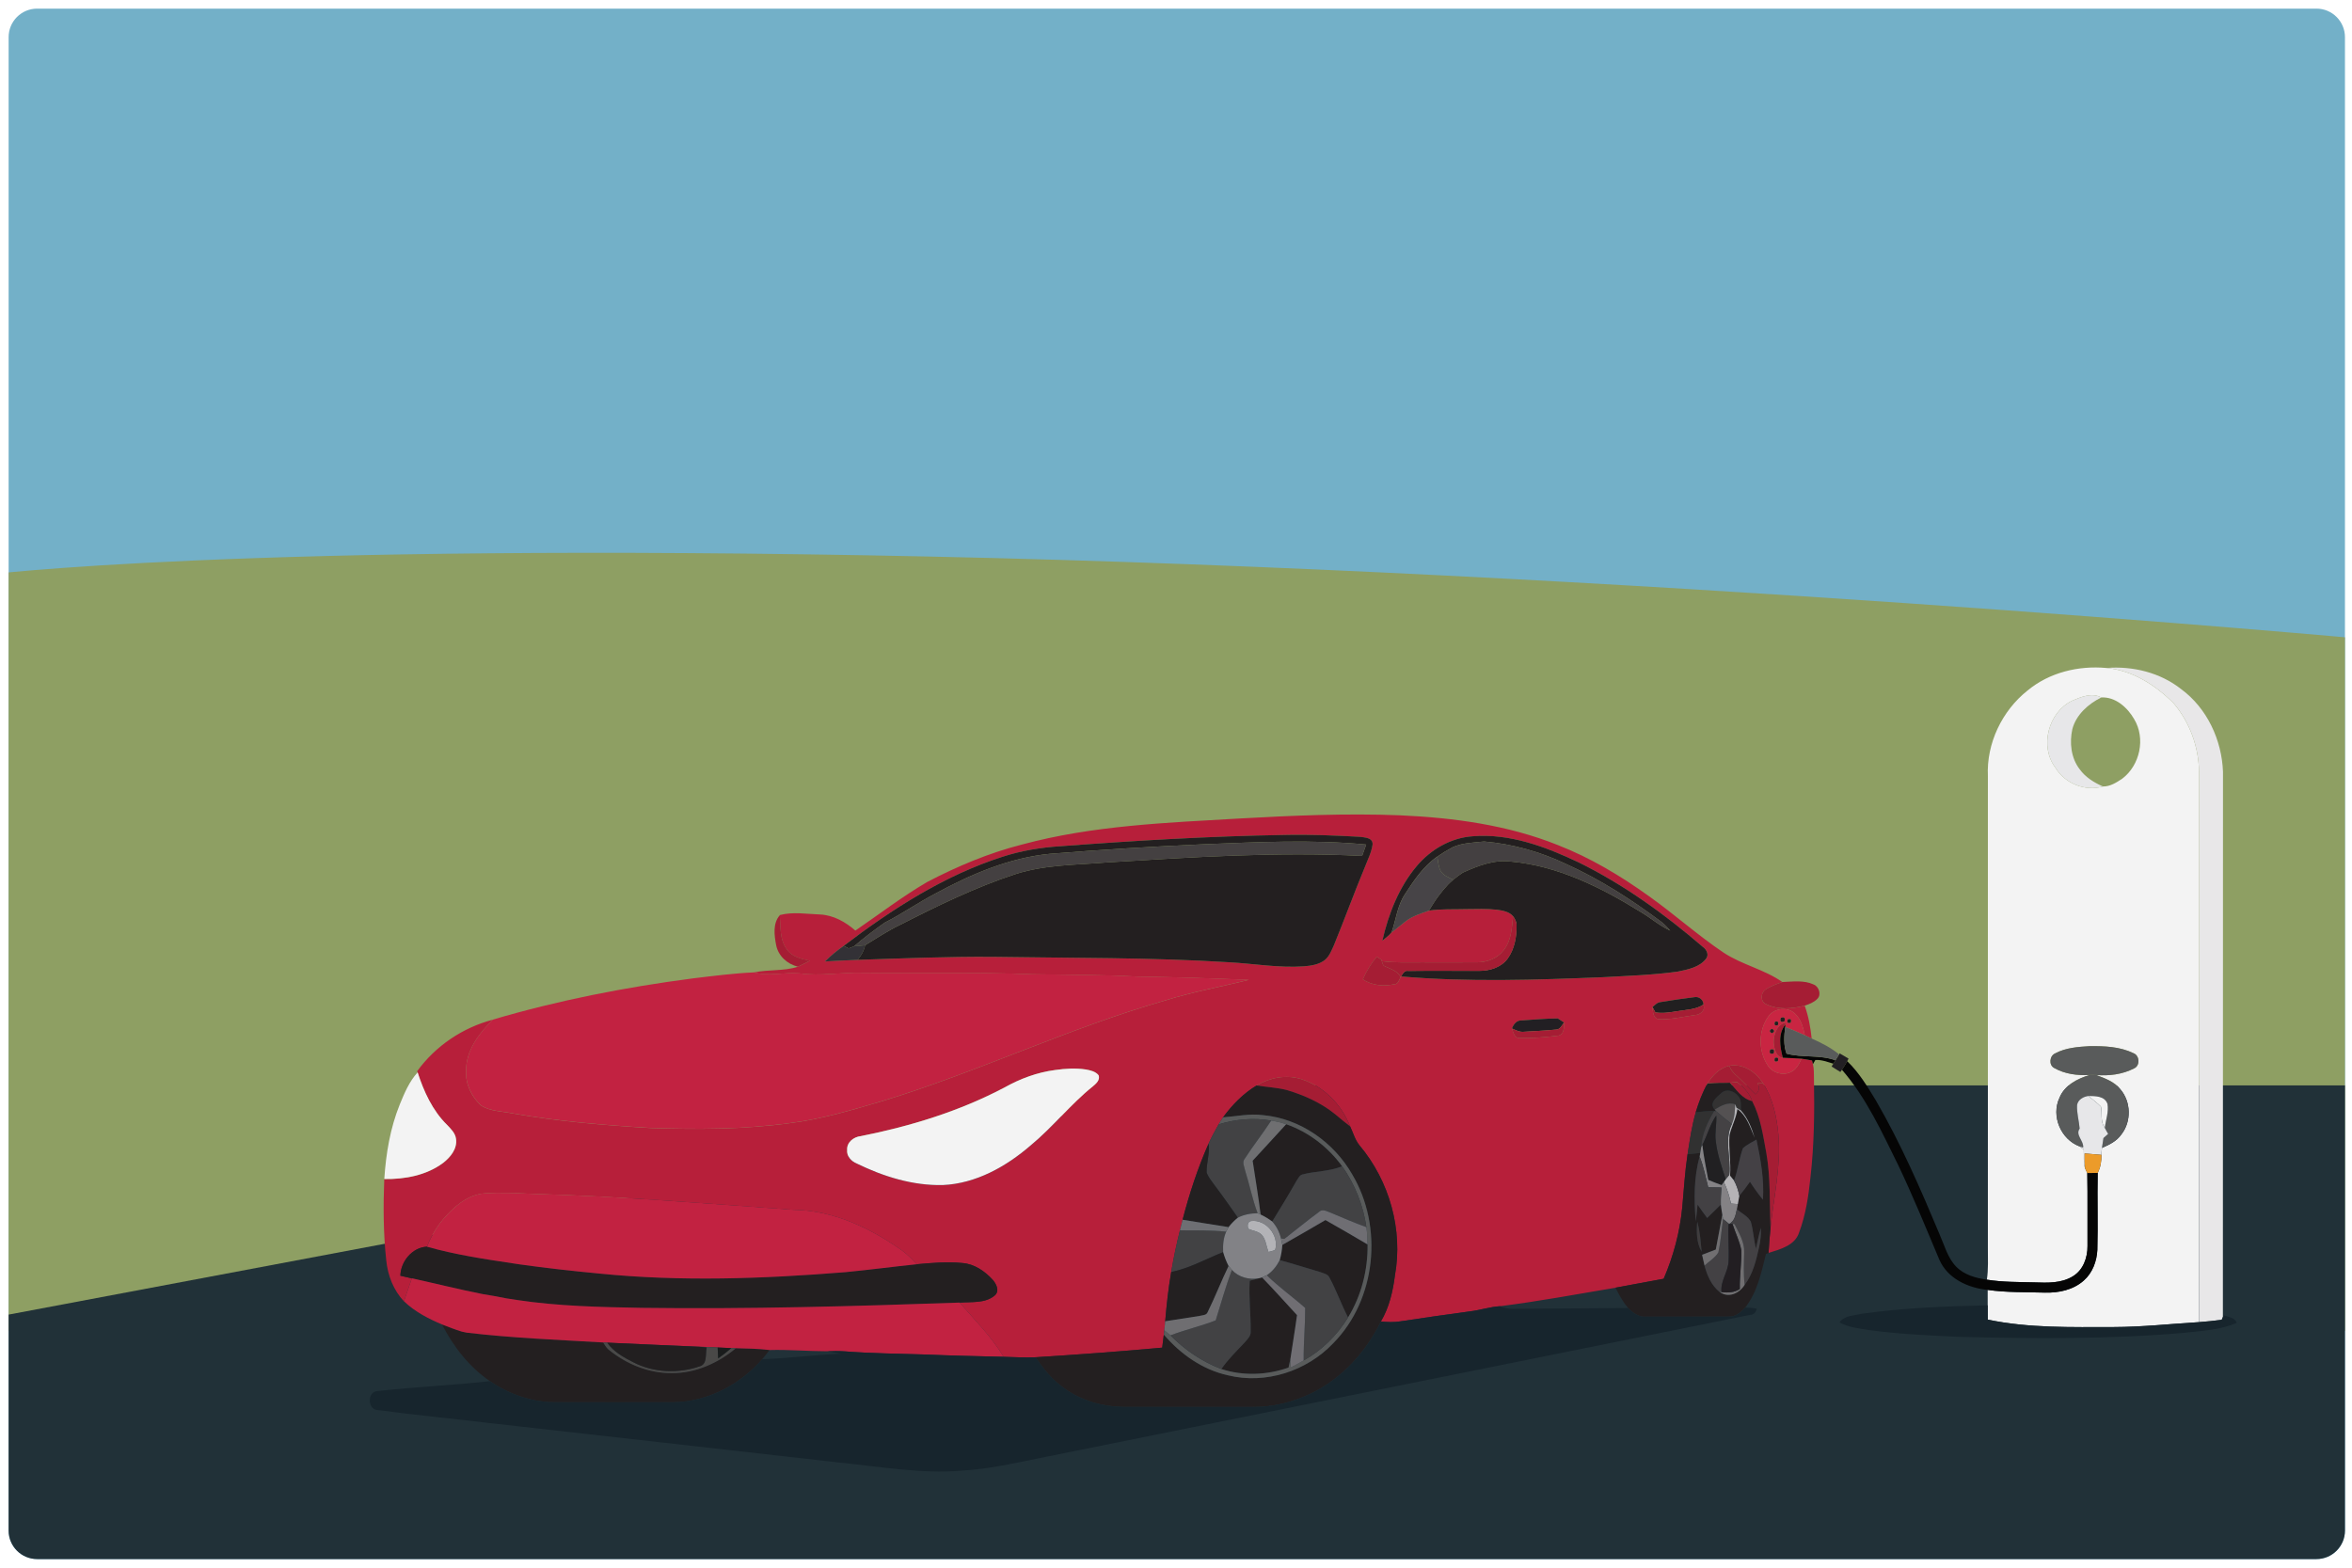 <?xml version="1.0" encoding="utf-8"?>
<!-- Generator: Adobe Illustrator 27.5.0, SVG Export Plug-In . SVG Version: 6.00 Build 0)  -->
<svg version="1.1" id="Layer_1" xmlns="http://www.w3.org/2000/svg" xmlns:xlink="http://www.w3.org/1999/xlink" x="0px" y="0px"
	 viewBox="0 0 1500 1000" style="enable-background:new 0 0 1500 1000;" xml:space="preserve">
<style type="text/css">
	.st0{clip-path:url(#SVGID_00000065040115272425591530000005380317183771813276_);fill:#73B0C8;}
	.st1{clip-path:url(#SVGID_00000065040115272425591530000005380317183771813276_);fill:#8E9F63;}
	.st2{clip-path:url(#SVGID_00000065040115272425591530000005380317183771813276_);fill:#213138;}
	.st3{clip-path:url(#SVGID_00000065040115272425591530000005380317183771813276_);}
	.st4{fill:#F3F3F3;}
	.st5{fill:#E8E7E8;}
	.st6{fill:#E7E7E9;}
	.st7{fill:#B71F3A;}
	.st8{fill:#231F20;}
	.st9{fill:#444041;}
	.st10{fill:#474447;}
	.st11{fill:#A51D34;}
	.st12{fill:#333136;}
	.st13{fill:#211F20;}
	.st14{fill:#C92542;}
	.st15{fill:#221F23;}
	.st16{fill:#050505;}
	.st17{fill:#83BCAC;}
	.st18{fill:#595B5B;}
	.st19{fill:#7EB09A;}
	.st20{fill:#74A497;}
	.st21{fill:#74A396;}
	.st22{fill:#333232;}
	.st23{fill:#545152;}
	.st24{fill:#B5B3B6;}
	.st25{fill:#313131;}
	.st26{fill:#444244;}
	.st27{fill:#212022;}
	.st28{fill:#424244;}
	.st29{fill:#6F6F71;}
	.st30{fill:#444145;}
	.st31{fill:#232021;}
	.st32{fill:#848285;}
	.st33{fill:#EC9B2A;}
	.st34{fill:#434144;}
	.st35{fill:#6F6E73;}
	.st36{fill:#828286;}
	.st37{fill:#716F71;}
	.st38{fill:#6E6F73;}
	.st39{fill:#B3B3B7;}
	.st40{fill:#3F3C3D;}
	.st41{fill:#221E22;}
	.st42{fill:#6F6E71;}
	.st43{fill:#706E73;}
	.st44{fill:#C22241;}
	.st45{fill:#17252D;}
	.st46{fill:#4A4948;}
	.st47{fill:#221F20;}
	.st48{fill:#1A1C1C;}
</style>
<g>
	<defs>
		<path id="SVGID_1_" d="M1477.31,994.5H23.69c-10.04,0-18.19-8.14-18.19-18.19V23.69C5.5,13.64,13.64,5.5,23.69,5.5h1453.63
			c10.04,0,18.19,8.14,18.19,18.19v952.63C1495.5,986.36,1487.36,994.5,1477.31,994.5z"/>
	</defs>
	<clipPath id="SVGID_00000183935497685745590010000009506818729485649300_">
		<use xlink:href="#SVGID_1_"  style="overflow:visible;"/>
	</clipPath>
	
		<rect x="-11" y="-9.42" style="clip-path:url(#SVGID_00000183935497685745590010000009506818729485649300_);fill:#73B0C8;" width="1519" height="1022.76"/>
	<path style="clip-path:url(#SVGID_00000183935497685745590010000009506818729485649300_);fill:#8E9F63;" d="M590.94,354.97
		C152.65,345.72-11,366.88-11,366.88v482.05h1519v-441.3C1508,407.63,1036.87,364.38,590.94,354.97z"/>
	<polygon style="clip-path:url(#SVGID_00000183935497685745590010000009506818729485649300_);fill:#213138;" points="781.44,692.38 
		1508,692.38 1508,1013.34 -11,1013.34 -11,841.67 	"/>
	<g style="clip-path:url(#SVGID_00000183935497685745590010000009506818729485649300_);">
		<g>
			<g>
				<path class="st4" d="M1293.09,440.46c13.87-11.51,32.47-16,50.23-14.37c16.66,1.47,31.35,10.95,42.93,22.51
					c10.28,12.14,16.03,27.84,16.19,43.76c0.15,117-0.07,234.01,0.1,351c-18.26,1.1-36.47,3.11-54.78,3.15
					c-26.71,0-53.77,0.76-80.06-4.75c-0.03-3.05-0.05-6.09-0.03-9.13c0-3.28,0-6.56-0.01-9.83c12.08,1.73,24.33,1.36,36.49,1.73
					c8.77,0.25,18.1-1.73,24.79-7.71c5.56-4.89,8.29-12.29,8.65-19.54c0.46-16.36-0.12-32.73,0.23-49.09
					c1.84-3.58,2.47-7.52,2.37-11.52c0.05-1.5,0.18-2.98,0.35-4.47c4.69-1.93,9.45-4.33,12.44-8.64c6.42-8.21,6.12-20.78-0.68-28.68
					c-3.8-4.92-9.85-7.03-15.43-9.14c8.19,0.64,16.82-0.39,24.18-4.25c4-1.78,3.53-8.36-0.57-9.74c-8.51-4.15-18.33-4.52-27.65-4.44
					c-7.49,0.45-15.35,0.99-22.09,4.6c-3.65,1.54-4.28,7.48-0.63,9.36c6.77,3.87,14.89,4.85,22.57,4.44
					c-7.87,2.36-15.98,6.54-19.23,14.57c-5.46,11.62,0.84,26.45,12.76,30.96c0.9,0.64,1.81,1.31,2.72,1.99
					c0.25,3.96-0.41,8.13,0.8,11.96c0.35,0.78,1.08,2.3,1.43,3.08c0.3,15.51,0.04,31.03,0.14,46.55c0.08,7.31-2.7,15.21-9.18,19.19
					c-7.33,4.64-16.34,4.29-24.67,3.99c-10.12-0.27-20.29-0.12-30.32-1.73c1.04-6.69,0.6-13.44,0.65-20.17
					c0.03-100.34-0.04-200.68,0.01-301.02C1266.8,474.21,1276.79,453.41,1293.09,440.46z M1321.42,447.02
					c-15.12,7.4-20.88,29.12-10.56,42.69c6.07,10.09,18.99,15.32,30.35,11.97c4.56,0.07,8.58-2.53,12.24-4.96
					c11.37-8.55,15.04-25.77,7.6-38.04c-4.25-7.38-11.92-14.29-20.93-13.78C1334.03,441.63,1327.22,444.59,1321.42,447.02z"/>
			</g>
		</g>
		<g>
			<path class="st5" d="M1343.32,426.09c16.83-1.36,34.35,2.91,47.71,13.48c16.55,12.15,25.96,32.51,26.7,52.79
				c0,115.92,0.01,231.84-0.07,347.75c-0.19,0.45-0.57,1.33-0.76,1.77c-4.78,0.59-9.56,1.17-14.36,1.48
				c-0.16-117,0.05-234.01-0.1-351c-0.16-15.92-5.91-31.63-16.19-43.76C1374.67,437.04,1359.98,427.56,1343.32,426.09z"/>
		</g>
		<g>
			<path class="st6" d="M1321.42,447.02c5.8-2.44,12.61-5.39,18.7-2.12c-8.29,4.11-15.98,10.92-18.46,20.13
				c-1.91,8.66-0.9,18.44,4.64,25.63c3.68,5.13,9.19,8.55,14.9,11.02c-11.36,3.35-24.27-1.88-30.35-11.97
				C1300.54,476.14,1306.3,454.42,1321.42,447.02z"/>
		</g>
		<g>
			<g>
				<path class="st7" d="M790.62,522.1c34.05-1.89,68.17-3.39,102.26-2.03c34.16,1.53,68.69,6.17,100.61,18.97
					c20.83,8.13,40.15,19.68,58.27,32.72c16.18,11.47,30.96,24.83,47.44,35.89c11.73,7.78,26.01,10.69,37.51,18.77
					c-3.76,1.36-7.61,2.67-10.92,4.96c-3.01,2.12-3.09,7.64,0.56,9.15c7.57,3.8,16.62,3.01,24.6,0.97
					c2.45,6.74,3.7,13.82,4.45,20.95c-1.46-0.69-2.9-1.39-4.36-2.06c-1.06-5-2.44-10.34-6.36-13.91c-4.66-4.45-13.1-3.45-16.79,1.74
					c-6.63,9.06-6.62,22.4-0.34,31.63c3.55,5.64,12.72,6.93,17.37,1.99c1.84-1.81,2.9-4.22,4.06-6.48c2.23,0.29,4.45,0.72,6.7,1.12
					c0.14,0.59,0.41,1.76,0.54,2.34c0.78,3.19,0.54,6.5,0.65,9.75c0.38,20.87,0.14,41.81-2.25,62.57
					c-1.23,11.9-3.02,23.88-7.26,35.11c-2.63,8.24-12.11,10.68-19.45,12.97c0.27-5.41,0.78-10.8,1.28-16.18
					c2.08-19.65,6.7-39.21,5.01-59.07c-1.02-11.47-3.5-23.21-9.82-33c-4.6-7.19-12.65-12.71-21.53-11.13
					c-6.07,1.43-10.66,6.05-13.82,11.21c-3.31,5.82-5.64,12.11-7.55,18.5c-2.53,8.74-3.83,17.77-5.22,26.75
					c-1.69,11.22-2.34,22.57-3.38,33.86c-1.51,15.7-5.62,31.09-11.86,45.56c-10.26,1.88-20.48,3.85-30.73,5.69
					c-24.53,4.14-49.02,8.69-73.7,11.81c-6.44,0.39-12.61,2.52-19,3.28c-14.91,1.96-29.79,4.18-44.67,6.39
					c-4.06,0.65-8.19,0.48-12.24,0.05c5.27-8.88,7.64-19.15,8.93-29.31c5.28-29.16-3.51-60.35-22.55-82.97
					c-2.91-3.55-4.06-8.08-6.01-12.15c-5.52-14.08-17.17-25.95-31.8-30.33c-9.36-2.75-19.54-0.75-27.78,4.21
					c-8.54,5.11-15.61,12.38-21.47,20.36c-1.01,1.44-1.92,2.94-2.82,4.47c-2.29,4-4.49,8.06-6.39,12.27
					c-6.96,15.65-12.26,32.01-16.59,48.57c-0.57,2.23-1.13,4.49-1.69,6.76c-2.21,8.8-4.09,17.67-5.57,26.61
					c-1.81,10.39-2.94,20.89-3.83,31.41c-0.19,1.92-0.37,3.84-0.57,5.77c-0.08,0.68-0.23,2.06-0.31,2.74
					c-0.34,2.76-0.68,5.54-1.04,8.31c-26.87,2.48-53.8,4.41-80.74,6.13c-6.81,0.3-13.61-0.11-20.4-0.27
					c-7.64-12.8-18.32-23.41-28.06-34.58c7.48-0.64,16.25,0.64,22.4-4.56c3.3-2.85,1.01-7.42-1.33-10.05
					c-5.03-5.48-11.7-10.11-19.31-10.65c-9.68-0.95-19.42-0.1-29.08,0.78c-2.9-3.13-5.88-6.21-9.33-8.74
					c-20.31-14.41-43.98-25.66-69.31-25.99c-55.34-3.98-110.65-8.65-166.12-10.17c-10.36-0.46-20.77-1.06-31.14-0.31
					c-10.61,0.93-19.12,8.35-25.8,16.09c-4.56,5.31-8.1,11.44-10.69,17.94c-9.33,0.42-16.75,9.45-16.93,18.51
					c2.42,0.56,4.86,1.12,7.29,1.68c-1.72,4.86-3.39,9.75-5.03,14.64c-6.66-7.1-10.3-16.47-11.28-26.07
					c-1.88-17.23-1.95-34.61-1.27-51.91c13.13,0.19,26.9-2.32,37.6-10.34c4.6-3.6,9.03-8.98,8.16-15.2
					c-0.42-3.76-3.31-6.46-5.75-9.04c-9.28-9.11-14.8-21.26-18.74-33.46l-0.26-0.83c11.69-16.07,28.97-27.74,48.17-32.8
					c-8.72,8.73-17.12,19.59-17,32.54c-0.52,8.42,3.49,16.62,9.57,22.24c5.77,3.65,12.95,3.6,19.48,4.89
					c29.26,5.19,58.91,7.63,88.54,9.43c29.66,0.93,59.46,0.93,88.94-3.12c19.91-2.45,39.16-8.24,58.35-13.88
					c61.34-18.6,119.35-46.74,181.02-64.37c17.45-5.49,35.51-8.69,53.23-13.14c-23.66-1.02-47.33-1.77-71.01-2.1
					c-22.23-1.2-44.5-1.09-66.75-1.47c-36.31-1.4-72.65-0.53-108.99-0.93c-13.2-0.34-26.42,2.23-39.58,0.37
					c-9.75-0.89-19.64,2.06-29.27-0.61c9.23-2,19-0.72,28.04-3.64c2.59-1.18,5.09-2.53,7.63-3.81c-5.3-1.16-11.33-2.4-14.61-7.2
					c-4.74-6.27-3.9-14.44-4.52-21.81v-0.14c8.43-2.22,17.19-0.65,25.76-0.37c8.51,0.44,16.15,4.77,22.45,10.26
					c15.21-10.42,29.87-21.68,45.8-30.99c19.23-10.02,39.36-18.52,60.42-23.88C697.01,526.5,744.09,524.81,790.62,522.1z
					 M676.38,539.79c-12.57,0.78-25.09,2.85-37.07,6.74c-37.16,11.94-70.4,33.34-101.24,56.82c-4.28,2.97-8.28,6.31-11.99,9.96
					c6.92-0.41,13.85-0.76,20.78-1.02c28.62-0.95,57.23-2.12,85.87-1.93c50.39,0.8,100.86,0.31,151.2,3.47
					c15.85,0.89,31.67,3.68,47.59,2.59c4.74-0.39,9.81-1.12,13.62-4.22c2.78-2.44,4.09-6.05,5.6-9.33
					c6.77-16.49,12.84-33.27,19.69-49.74c1.84-4.73,4.21-9.36,4.93-14.42c0.23-4.45-5-4.45-8.16-4.92
					c-15.96-0.86-31.94-1.57-47.92-1.18C771.59,533.36,723.95,536.21,676.38,539.79z M903.69,552.27
					c-11.5,13.54-18.18,30.63-22.02,47.81c2.03-1.7,4.19-3.3,5.88-5.35c3.19-2.32,6.14-4.92,9.28-7.29
					c4.28-3.24,9.49-4.77,14.48-6.55c7.89-1.17,15.87-0.71,23.82-0.95c6.59-0.05,13.21-0.35,19.79,0.41
					c3.57,0.56,7.57,1.17,10.07,4.1c-0.78,7.48-1.13,15.65-6.07,21.76c-3.94,5.2-10.56,7.61-16.9,7.64
					c-11.85,0.08-23.69-0.01-35.53,0.01c-8.4-0.1-16.85,0.42-25.2-0.76l-0.27-0.86c-1.01-0.67-2-1.31-2.98-1.95
					c-3.64,4.33-6.56,9.18-8.84,14.36c5.76,4.09,13.31,4.59,20.05,3.2c2.51-0.08,3-2.79,4.05-4.55l0.26-0.41
					c42.82,3.66,85.9,2.19,128.79,0.48c15.89-0.9,31.86-1.39,47.66-3.58c6.47-1.32,13.89-2.74,18.16-8.29
					c1.88-2.52,0.29-5.73-1.97-7.34c-24.3-20.92-50.54-39.87-79.36-54.04c-21.06-9.97-44.02-18.65-67.72-16.64
					C925.28,534.44,912.55,541.82,903.69,552.27z M1059.15,639.2c-2.22,0.14-3.69,1.87-5.26,3.17c0.23,2.79,0.33,7.15,3.84,7.74
					c7.79,0.38,15.47-1.54,23.15-2.62c3.32-0.08,7.06-3.11,5.45-6.67c0.16-2.93-2.71-5.24-5.52-4.77
					C1073.58,636.94,1066.34,637.99,1059.15,639.2z M964.25,656.04c0.91,2.48,1.55,6.29,5.01,6.13c8.08,0.16,16.18-0.56,24.19-1.5
					c4.09-0.57,4.09-5.26,4.02-8.43c-0.98-0.65-2.96-1.95-3.94-2.59c-7.75,0-15.51,0.79-23.25,1.27
					C967.16,650.79,965.26,653.44,964.25,656.04z M672.83,682.56c-11.39,1.48-22.27,5.56-32.25,11.15
					c-28.68,15.13-59.94,24.71-91.65,31.01c-4.45,0.45-8.95,3.9-8.66,8.74c-0.4,4.02,2.59,7.31,6.13,8.73
					c17.03,8.32,35.79,14.16,54.92,13.73c21.07-0.94,40.32-11.74,55.98-25.27c14.14-11.67,25.48-26.31,39.8-37.78
					c2.04-1.72,4.56-3.95,3.58-6.96c-1.95-2.47-5.18-3.17-8.1-3.7C686.03,681.21,679.36,681.62,672.83,682.56z"/>
			</g>
		</g>
		<g>
			<path class="st8" d="M676.38,539.79c47.57-3.58,95.22-6.43,142.91-7.19c15.98-0.38,31.95,0.33,47.92,1.18
				c3.16,0.46,8.39,0.46,8.16,4.92c-0.72,5.07-3.09,9.7-4.93,14.42c-6.85,16.47-12.93,33.25-19.69,49.74
				c-1.51,3.28-2.82,6.89-5.6,9.33c-3.81,3.11-8.88,3.83-13.62,4.22c-15.92,1.09-31.73-1.7-47.59-2.59
				c-50.34-3.16-100.8-2.67-151.2-3.47c-28.64-0.19-57.26,0.98-85.87,1.93c2.38-2.67,4.13-5.82,4.84-9.34
				c7.29-4.44,14.41-9.18,22.11-12.88c23.93-12.2,48.16-24.08,73.74-32.46c18.93-6.12,39.03-5.82,58.65-7.5
				c54.07-3.27,108.31-6.95,162.49-4.13c0.86-2.41,1.73-4.82,2.59-7.25c-34.45-3.31-69.15-1.55-103.66-0.18
				c-32.7,1.44-65.39,3.45-98.02,6.09c-26.1,2.56-50.58,13.13-73.41,25.55c-10.9,5.72-21,12.8-31.98,18.37
				c-6.71,4.73-13.32,9.7-19.54,15.08c-1.16,0.44-2.3,0.87-3.45,1.32c-1.05-0.54-2.08-1.08-3.13-1.61
				c30.84-23.48,64.08-44.88,101.24-56.82C651.29,542.64,663.8,540.57,676.38,539.79z"/>
			<path class="st8" d="M903.69,552.27c8.85-10.45,21.59-17.83,35.38-18.81c23.7-2,46.66,6.67,67.72,16.64
				c28.82,14.18,55.07,33.12,79.36,54.04c2.26,1.61,3.85,4.82,1.97,7.34c-4.26,5.56-11.69,6.97-18.16,8.29
				c-15.8,2.19-31.76,2.68-47.66,3.58c-42.89,1.72-85.97,3.19-128.79-0.48c1.08-1.76,2.21-4.06,4.71-3.53
				c15.02-0.2,30.06-0.01,45.08-0.05c6.74,0.04,14.07-2.18,18.21-7.83c4.34-6.05,5.77-13.74,5.68-21.07
				c0.14-2.23-1.05-4.19-2.23-5.97c-2.49-2.93-6.5-3.54-10.07-4.1c-6.58-0.76-13.2-0.46-19.79-0.41
				c-7.95,0.25-15.94-0.22-23.82,0.95c1.89-3.06,3.79-6.14,5.92-9.04c1.93-2.59,3.98-5.09,6.17-7.46c1.1-1.12,2.25-2.18,3.45-3.2
				c1.96-1.63,3.99-3.17,6.14-4.56c9.63-4.33,19.91-8.39,30.7-7.01c29.87,2.7,57.38,16.45,82.52,32.02
				c6.48,3.8,12.16,8.89,19.05,12.03c-1.72-1.89-3.45-3.77-5.42-5.37c-19.1-14.31-39.31-27.31-61.09-37.16
				c-16.37-7.78-34.15-12.78-52.21-14.33c-6.73,0.72-13.78,0.83-20.05,3.64c-1.74,0.93-3.43,1.89-5.11,2.91
				c-1.62,0.99-3.2,2.03-4.75,3.11c-8.83,6.07-14.86,15.16-20.61,24c-4.85,7.27-5.67,16.18-8.49,24.27
				c-1.69,2.06-3.85,3.65-5.88,5.35C885.51,582.9,892.2,565.8,903.69,552.27z"/>
			<g>
				<path class="st8" d="M1089.02,691.04c4.74-0.42,9.51-0.37,14.26-0.39c4.14,4.49,7.76,10.28,14.15,11.71
					c5.39,10.31,6.97,21.97,9.07,33.27c2.75,15.66,1.95,31.58,2.68,47.4c-0.5,5.38-1.01,10.77-1.28,16.18l0,0
					c-0.41,0.18-1.23,0.52-1.65,0.69c-2.94,11.82-5.5,24.35-13.23,34.15c-2.67,3.01-6.09,5.92-10.36,5.77
					c-17.71,0.12-35.41-0.01-53.12,0.05c-4.52,0.37-8.27-2.47-11.24-5.52c-3.28-3.92-5.76-8.4-8.02-12.97
					c10.24-1.84,20.47-3.81,30.73-5.69c6.24-14.46,10.35-29.86,11.86-45.56c1.04-11.29,1.69-22.64,3.38-33.86
					c2.67-0.29,5.37-0.57,8.06-0.86c-0.1,0.59-0.29,1.76-0.37,2.34c-3.75,13.36-3.61,27.51-2.48,41.24
					c0.48-3.54,0.87-7.1,1.16-10.65c1.96,2.91,4.03,5.76,6.14,8.57c2.91-2.82,5.79-5.68,8.69-8.53c0.23,2.17,0.61,4.33,0.95,6.48
					c-1.46,7.38-2.66,14.8-4.18,22.17c-2.91,1.12-5.82,2.25-8.72,3.36c0.48,2.29,0.97,4.59,1.54,6.86
					c1.68,6.24,4.4,12.69,9.59,16.79c5.61,4.22,12.73,0.95,16-4.48c5.2-6.81,7.26-15.31,9.1-23.51c0.98-4.24,1.44-8.58,1.29-12.91
					c-1.44,4.36-2.1,8.91-3.2,13.36c-1.38-5.71-1.65-11.65-3.27-17.27c-1.96-3.53-5.86-5.39-8.91-7.85
					c0.16-0.83,0.49-2.51,0.65-3.35c0.3-1.78,0.67-3.54,0.94-5.31c2.42-2.85,4.66-5.86,6.78-8.92c2.55,3.94,5.28,7.78,8.28,11.4
					c0.86-12.91-1.44-25.74-4.13-38.31c-2.93,1.78-6.18,3.19-8.68,5.6c-2.37,6.71-3.17,13.88-5.61,20.59
					c-0.63-0.79-1.91-2.38-2.55-3.17c0.65-8.62-1.04-17.22-0.37-25.82c1.31-5.67,4.28-10.86,5.04-16.7
					c6.07,4.43,8.24,11.79,11.02,18.39c-1.92-6.25-4.34-12.57-8.8-17.49c-0.15-3.11,0.64-6.8-1.85-9.22
					c-2.41-3.11-7.37-4.84-10.56-1.85c-2.91,2.57-8.06,6.47-4.28,10.5l0.97,1.14l-1.28-0.23c-3.95-0.03-7.87,0.49-11.78,0.87
					C1083.38,703.15,1085.71,696.86,1089.02,691.04z M1082.42,779.26c-0.52,6.4-0.54,13.51,2.81,19.2
					C1084.58,792.03,1084.2,785.48,1082.42,779.26z"/>
			</g>
			<path class="st8" d="M780,712.74c5.86-7.98,12.93-15.25,21.47-20.36c6.43,1.1,13.02,1.33,19.35,2.98
				c11.03,3.31,21.75,8.12,30.74,15.43c3.11,2.63,6.28,5.2,9.49,7.71c1.95,4.07,3.09,8.59,6.01,12.15
				c19.04,22.62,27.84,53.81,22.55,82.97c-1.29,10.16-3.66,20.43-8.93,29.31c-9.51,19.49-24.91,36.46-44.59,45.95
				c-11.55,5.6-24.35,8.69-37.21,8.59c-27.24-0.03-54.48,0.01-81.72-0.03c-13.74-0.05-27.69-3.9-38.8-12.15
				c-7.29-5.15-13.02-12.14-17.9-19.53c26.94-1.72,53.87-3.65,80.74-6.13c0.35-2.76,0.69-5.54,1.04-8.31
				c10.66,12.45,24.67,22.38,40.85,25.95c23.94,5.92,50.29-2.6,67.12-20.38c27.57-27.85,32.12-74.49,12.12-107.87
				c-11.7-20.39-33.07-35.52-56.71-37.69C797.02,710.19,788.51,712.1,780,712.74z"/>
			<path class="st8" d="M820.26,717.12c14.31,4.97,26.78,14.61,35.7,26.82c-8.08,3.36-17,3.02-25.35,5.23
				c-1.92,0.49-2.7,2.62-3.77,4.07c-4.92,8.78-10.23,17.34-15.47,25.93c-2.32-1.72-4.78-3.21-7.38-4.43
				c-1.43-11.48-3.35-22.91-5.09-34.35C806.01,732.64,813.19,724.93,820.26,717.12z"/>
			<path class="st8" d="M817.82,794.12c9.21-5.19,18.35-10.53,27.49-15.85c9.03,5.07,17.94,10.32,26.87,15.55
				c0.23,16.28-3.94,32.67-12.46,46.58c-4.26-8.29-7.37-17.15-11.79-25.36c-1.01-2.36-3.79-2.75-5.91-3.61
				c-8.62-2.53-17.17-5.27-25.85-7.61C817.07,800.65,817.62,797.39,817.82,794.12z"/>
			<path class="st8" d="M803.19,815.32l1.68-0.48c7.63,7.83,14.89,16.02,22.31,24.05c-1.25,9.33-2.85,18.62-4.22,27.95
				c-0.37,1.84-0.79,3.65-1.17,5.5c-13.7,4.85-29,5.46-42.86,0.93c4.3-6.22,9.74-11.5,14.9-16.98c1.72-2.04,4.07-4.11,3.79-7.06
				c0.16-10.76-1.28-21.51-0.6-32.27C799.05,816.41,801.12,815.9,803.19,815.32z"/>
			<path class="st8" d="M281.91,844.86c4.14,1.63,8.29,3.23,12.54,4.55c0.82,0.16,2.42,0.52,3.23,0.69
				c28.87,3.42,57.98,4.54,86.99,6.25c1.04,1.46,1.88,3.15,3.26,4.36c11.35,9.34,25.76,15.32,40.59,15.15
				c15.01,0.1,29.36-6.31,40.75-15.84c7.16,0.2,14.37,0.27,21.49,1.16c-1.5,1.95-3.01,3.91-4.62,5.8
				c-14.1,16.17-34.69,27.16-56.39,27.47c-25.37,0.05-50.76,0.07-76.15-0.01c-14.7-0.07-29.08-5.16-41.15-13.44
				C299.25,871.97,289.17,859,281.91,844.86z"/>
		</g>
		<g>
			<path class="st9" d="M767.6,538.55c-32.7,1.44-65.39,3.45-98.02,6.09c-26.1,2.56-50.58,13.13-73.41,25.55
				c-10.9,5.72-21,12.8-31.98,18.37c-6.71,4.73-13.32,9.7-19.54,15.08c2.36-0.23,4.71-0.38,7.06-0.69
				c7.29-4.44,14.41-9.18,22.11-12.88c23.93-12.2,48.16-24.08,73.74-32.46c18.93-6.12,39.03-5.82,58.65-7.5
				c54.07-3.27,108.31-6.95,162.49-4.13c0.86-2.41,1.73-4.82,2.59-7.25C836.82,535.42,802.12,537.18,767.6,538.55z"/>
			<path class="st9" d="M1059.85,588.28c-19.1-14.31-39.31-27.31-61.09-37.16c-16.37-7.78-34.15-12.78-52.21-14.33
				c-6.73,0.72-13.78,0.83-20.05,3.64c-1.74,0.93-3.43,1.89-5.11,2.91c-1.62,0.99-3.2,2.03-4.75,3.11c0.53,2.93,0.65,6.02,1.95,8.77
				c1.65,3.2,5.23,4.44,8.25,5.95c1.96-1.63,3.99-3.17,6.14-4.56c9.63-4.33,19.91-8.39,30.7-7.01c29.87,2.7,57.38,16.45,82.52,32.02
				c6.48,3.8,12.16,8.89,19.05,12.03C1063.55,591.75,1061.82,589.87,1059.85,588.28z"/>
		</g>
		<path class="st10" d="M918.59,555.22c-1.29-2.75-1.42-5.84-1.95-8.77c-8.83,6.07-14.86,15.16-20.61,24
			c-4.85,7.27-5.67,16.18-8.49,24.27c3.19-2.32,6.14-4.92,9.28-7.29c4.28-3.24,9.49-4.77,14.48-6.55c1.89-3.06,3.79-6.14,5.92-9.04
			c1.93-2.59,3.98-5.09,6.17-7.46c1.1-1.12,2.25-2.18,3.45-3.2C923.82,559.66,920.24,558.42,918.59,555.22z"/>
		<g>
			<path class="st11" d="M497.33,583.8c0.63,7.37-0.22,15.54,4.52,21.81c3.28,4.81,9.32,6.05,14.61,7.2
				c-2.53,1.28-5.04,2.63-7.63,3.81c-6.74-1.65-12.49-6.81-13.84-13.76C493.8,596.59,492.76,589.01,497.33,583.8z"/>
		</g>
		<g>
			<path class="st11" d="M964.98,584.44c1.18,1.77,2.37,3.73,2.23,5.97c0.1,7.33-1.33,15.02-5.68,21.07
				c-4.14,5.65-11.47,7.87-18.21,7.83c-15.02,0.04-30.06-0.15-45.08,0.05c-2.51-0.53-3.64,1.77-4.71,3.53l-0.26,0.41
				c-1.99-4.09-6.52-5.18-10.26-7.04c-1.29-0.46-1.2-2.14-1.74-3.16c8.35,1.18,16.79,0.67,25.2,0.76
				c11.85-0.03,23.69,0.07,35.53-0.01c6.35-0.03,12.97-2.44,16.9-7.64C963.85,600.09,964.21,591.91,964.98,584.44z"/>
		</g>
		<g>
			<path class="st12" d="M526.08,613.31c3.7-3.65,7.71-6.99,11.99-9.96c1.05,0.53,2.08,1.06,3.13,1.61
				c1.14-0.45,2.29-0.89,3.45-1.32c2.36-0.23,4.71-0.38,7.06-0.69c-0.71,3.53-2.45,6.67-4.84,9.34
				C539.93,612.55,533,612.9,526.08,613.31z"/>
		</g>
		<g>
			<path class="st11" d="M869.18,624.64c2.27-5.18,5.2-10.02,8.84-14.36c0.98,0.64,1.97,1.28,2.98,1.95l0.27,0.86
				c0.54,1.02,0.45,2.7,1.74,3.16c3.73,1.87,8.27,2.96,10.26,7.04c-1.05,1.76-1.54,4.47-4.05,4.55
				C882.49,629.23,874.94,628.73,869.18,624.64z"/>
		</g>
		<g>
			<path class="st11" d="M1136.71,626.41c6.61-0.22,13.74-1.32,19.94,1.58c3.43,1.31,5.13,6.58,2.3,9.23
				c-2.17,2.21-5.15,3.34-8.01,4.26c-7.98,2.04-17.03,2.83-24.6-0.97c-3.65-1.51-3.57-7.03-0.56-9.15
				C1129.09,629.08,1132.95,627.78,1136.71,626.41z"/>
		</g>
		<g>
			<path class="st13" d="M1059.15,639.2c7.19-1.21,14.42-2.26,21.67-3.15c2.81-0.48,5.68,1.84,5.52,4.77
				c-4.86,3.24-10.87,3.23-16.41,4.17c-4.7,0.76-9.47,1.58-14.22,0.8c-0.45-0.86-1.35-2.56-1.81-3.42
				C1055.46,641.07,1056.93,639.34,1059.15,639.2z"/>
		</g>
		<g>
			<path class="st11" d="M1069.93,644.99c5.54-0.94,11.55-0.93,16.41-4.17c1.61,3.57-2.12,6.59-5.45,6.67
				c-7.68,1.08-15.36,3-23.15,2.62c-3.51-0.59-3.61-4.94-3.84-7.74c0.46,0.86,1.36,2.56,1.81,3.42
				C1060.46,646.57,1065.23,645.75,1069.93,644.99z"/>
		</g>
		<g>
			<g>
				<path class="st14" d="M1127.88,648.22c3.69-5.19,12.14-6.2,16.79-1.74c3.92,3.57,5.3,8.91,6.36,13.91
					c-4.1-1.95-8.31-3.65-12.49-5.37l0.1-1.48l0.26-1.17c-5.72,0.97-7.9,7.78-7.72,12.87c0.41,3.69,1.32,8.95,5.82,9.49
					c3.99,0.25,7.98,0.27,11.97,0.63c-1.16,2.26-2.22,4.67-4.06,6.48c-4.64,4.94-13.81,3.65-17.37-1.99
					C1121.26,670.62,1121.25,657.28,1127.88,648.22z M1135.74,649.27c-0.68,2.25,0.08,3,2.27,2.23
					C1138.67,649.24,1137.9,648.49,1135.74,649.27z M1140.22,650.21c-0.75,1.93-0.16,2.66,1.73,2.15
					C1142.66,650.41,1142.09,649.69,1140.22,650.21z M1132.01,651.8c-0.67,1.96-0.05,2.66,1.83,2.1
					C1134.46,651.92,1133.86,651.23,1132.01,651.8z M1144.09,654.62 M1130.1,656.27c-1.8,0.9-1.8,1.84-0.04,2.81
					C1131.83,658.16,1131.83,657.22,1130.1,656.27z M1128.48,663.2 M1128.97,669.55c-0.78,2.23-0.05,3.02,2.15,2.4
					C1131.87,669.7,1131.15,668.89,1128.97,669.55z M1131.92,674.9c-0.6,1.96,0.03,2.62,1.91,1.96
					C1134.42,674.89,1133.78,674.23,1131.92,674.9z M1140.64,676.43 M1135.98,677.6"/>
			</g>
		</g>
		<g>
			<path class="st13" d="M1135.74,649.27c2.17-0.78,2.93-0.03,2.27,2.23C1135.82,652.26,1135.06,651.52,1135.74,649.27z"/>
		</g>
		<g>
			<path class="st15" d="M964.25,656.04c1.01-2.6,2.91-5.24,6.03-5.12c7.74-0.48,15.5-1.27,23.25-1.27
				c0.98,0.64,2.96,1.93,3.94,2.59c-1.4,1.81-2.52,4.55-5.23,4.52c-6.77,0.68-13.58,0.97-20.36,1.39
				C969.12,658.47,966.67,657.09,964.25,656.04z"/>
			<path class="st15" d="M1172.88,672.61l0.42-0.65c1.85,1.1,3.73,2.21,5.61,3.3c-0.2,0.42-0.63,1.25-0.84,1.66
				c-1.01,1.89-2.15,3.69-3.36,5.46l-0.99,1.43c-1.88-1.18-3.75-2.36-5.61-3.51l1.1-1.78c0.34-0.53,1.01-1.61,1.35-2.15
				C1171.33,675.12,1172.08,673.85,1172.88,672.61z"/>
		</g>
		<g>
			<path class="st13" d="M1140.22,650.21c1.87-0.52,2.44,0.2,1.73,2.15C1140.06,652.86,1139.47,652.14,1140.22,650.21z"/>
		</g>
		<g>
			<path class="st11" d="M997.47,652.24c0.07,3.17,0.07,7.86-4.02,8.43c-8.01,0.94-16.11,1.66-24.19,1.5
				c-3.46,0.16-4.1-3.65-5.01-6.13c2.42,1.05,4.88,2.44,7.63,2.11c6.78-0.42,13.59-0.71,20.36-1.39
				C994.95,656.79,996.07,654.05,997.47,652.24z"/>
		</g>
		<g>
			<path class="st13" d="M1132.01,651.8c1.85-0.57,2.45,0.12,1.83,2.1C1131.95,654.46,1131.34,653.76,1132.01,651.8z"/>
		</g>
		<g>
			<path class="st11" d="M1131.18,665.23c-0.18-5.09,2-11.9,7.72-12.87l-0.26,1.17c-4.89,5.91-3.4,14.34-1.65,21.19
				C1132.5,674.18,1131.58,668.92,1131.18,665.23z"/>
		</g>
		<g>
			<path class="st16" d="M1136.99,674.72c-1.76-6.85-3.24-15.28,1.65-21.19l-0.1,1.48c-0.75,5.71-1.18,11.55,0.82,17.08
				c10.24,2.79,21.15,0.54,31.19,4.26c-0.34,0.54-1.01,1.62-1.35,2.15c-3.75-1.1-7.49-2.62-11.47-2.33
				c-0.38,0.65-1.14,1.97-1.53,2.63c-0.14-0.59-0.41-1.76-0.54-2.34c-2.25-0.39-4.47-0.83-6.7-1.12
				C1144.97,675,1140.98,674.97,1136.99,674.72z"/>
		</g>
		<g>
			<path class="st17" d="M1144.09,654.62"/>
		</g>
		<g>
			<path class="st13" d="M1130.1,656.27c1.73,0.95,1.73,1.89-0.04,2.81C1128.3,658.11,1128.3,657.17,1130.1,656.27z"/>
		</g>
		<g>
			<path class="st18" d="M1138.53,655.05c4.18,1.71,8.4,3.4,12.5,5.34c1.46,0.66,2.9,1.36,4.36,2.05
				c6.17,2.75,12.25,5.82,17.51,10.14c-0.8,1.24-1.55,2.51-2.32,3.75c-10.04-3.7-20.95-1.43-31.2-4.21
				C1137.36,666.6,1137.79,660.75,1138.53,655.05z"/>
		</g>
		<g>
			<path class="st19" d="M1128.48,663.2"/>
		</g>
		<g>
			<path class="st18" d="M1310.73,671.92c6.74-3.61,14.6-4.15,22.09-4.6c9.32-0.08,19.14,0.29,27.65,4.44
				c4.1,1.38,4.58,7.95,0.57,9.74c-7.35,3.85-15.99,4.89-24.18,4.25c-1.42-0.1-2.82-0.1-4.19-0.03c-7.68,0.41-15.8-0.57-22.57-4.44
				C1306.45,679.4,1307.08,673.46,1310.73,671.92z"/>
		</g>
		<g>
			<path class="st13" d="M1128.97,669.55c2.18-0.65,2.9,0.15,2.15,2.4C1128.91,672.57,1128.19,671.78,1128.97,669.55z"/>
		</g>
		<g>
			<path class="st13" d="M1131.92,674.9c1.85-0.67,2.49-0.01,1.91,1.96C1131.95,677.52,1131.33,676.86,1131.92,674.9z"/>
		</g>
		<g>
			<path class="st20" d="M1140.64,676.43"/>
		</g>
		<g>
			<path class="st21" d="M1135.98,677.6"/>
		</g>
		<g>
			<path class="st16" d="M1174.71,682.38c1.21-1.77,2.36-3.57,3.36-5.46c7.57,7.25,13.01,16.33,18.39,25.24
				c15.79,27.24,28.36,56.18,40.51,85.19c3.11,7.01,5.07,14.87,10.53,20.57c5.12,5.31,12.56,7.33,19.64,8.36
				c10.02,1.61,20.2,1.46,30.32,1.73c8.32,0.3,17.34,0.65,24.67-3.99c6.48-3.98,9.26-11.88,9.18-19.19
				c-0.1-15.53,0.16-31.04-0.14-46.55c2.19-0.07,4.43-0.08,6.66-0.08c-0.35,16.36,0.23,32.73-0.23,49.09
				c-0.35,7.26-3.09,14.66-8.65,19.54c-6.69,5.98-16.02,7.95-24.79,7.71c-12.16-0.37-24.41,0-36.49-1.73
				c-12.52-1.24-25.58-7.19-30.86-19.31c-8.55-20.27-16.85-40.67-26.33-60.53C1200.09,721.97,1190.19,700.19,1174.71,682.38z"/>
		</g>
		<g>
			<path class="st11" d="M1089.02,691.04c3.16-5.16,7.75-9.78,13.82-11.21c0.86,2.25,2.26,4.2,4.1,5.76
				c4.37,3.98,8.42,8.31,12.63,12.46c2.49-1.87,2.83-4.4,1.33-7.07c0.87-0.01,2.6-0.03,3.47-0.03c6.32,9.79,8.8,21.53,9.82,33
				c1.69,19.86-2.93,39.42-5.01,59.07c-0.74-15.81,0.07-31.73-2.68-47.4c-2.1-11.3-3.68-22.96-9.07-33.27
				c-1.65-5.08-5.53-8.87-9.56-12.14c-1.54,0.16-3.06,0.3-4.59,0.42C1098.53,690.67,1093.76,690.62,1089.02,691.04z"/>
		</g>
		<g>
			<path class="st11" d="M1102.85,679.83c8.88-1.58,16.93,3.94,21.53,11.13c-0.87,0-2.6,0.01-3.47,0.03c1.5,2.67,1.16,5.2-1.33,7.07
				c-4.21-4.15-8.25-8.49-12.63-12.46C1105.11,684.03,1103.7,682.08,1102.85,679.83z"/>
		</g>
		<g>
			<path class="st4" d="M672.83,682.56c6.52-0.94,13.2-1.35,19.74-0.34c2.93,0.53,6.16,1.24,8.1,3.7c0.98,3.01-1.54,5.24-3.58,6.96
				c-14.31,11.47-25.66,26.11-39.8,37.78c-15.66,13.52-34.91,24.33-55.98,25.27c-19.12,0.44-37.89-5.41-54.92-13.73
				c-3.54-1.42-6.52-4.71-6.13-8.73c-0.29-4.85,4.21-8.29,8.66-8.74c31.71-6.31,62.97-15.88,91.65-31.01
				C650.57,688.11,661.45,684.04,672.83,682.56z"/>
			<path class="st4" d="M254.96,704.51c2.96-7.23,6.05-14.64,11.39-20.47c3.94,12.2,9.47,24.35,18.74,33.46
				c2.44,2.59,5.33,5.28,5.75,9.04c0.87,6.22-3.55,11.6-8.16,15.2c-10.71,8.02-24.48,10.53-37.6,10.34
				C246.16,735.88,248.83,719.62,254.96,704.51z"/>
		</g>
		<g>
			<g>
				<path class="st18" d="M1332.67,685.71c1.38-0.07,2.78-0.07,4.19,0.03c5.58,2.11,11.63,4.22,15.43,9.14
					c6.8,7.9,7.1,20.47,0.68,28.68c-2.98,4.3-7.75,6.7-12.44,8.64c0.26-2.1,0.59-4.17,0.94-6.24c0.97-0.9,1.97-1.78,3-2.67
					c-0.75-1.28-1.5-2.53-2.14-3.84c0.63-5.08,2.61-10.19,1.72-15.31c-1.77-5.09-7.78-4.97-12.19-5.05
					c-3.21,0.46-6.61,2.32-7.21,5.77c-0.29,5.07,1.24,10.01,1.65,15.04c-2.93,4.14,2.72,7.7,2.23,12.12l-2.34-0.78
					c-11.92-4.51-18.22-19.34-12.76-30.96C1316.69,692.25,1324.8,688.07,1332.67,685.71z"/>
			</g>
			<path class="st18" d="M777.18,717.2c0.9-1.53,1.81-3.02,2.82-4.47c8.51-0.64,17.03-2.55,25.61-1.39
				c23.64,2.17,45.01,17.3,56.71,37.69c19.99,33.38,15.45,80.02-12.12,107.87c-16.83,17.77-43.18,26.3-67.12,20.38
				c-16.18-3.57-30.18-13.5-40.85-25.95c0.08-0.68,0.23-2.06,0.31-2.74c1.31,1.04,2.66,2.08,3.95,3.19
				c9.15,9.38,20.16,16.79,32.43,21.49c13.87,4.54,29.16,3.92,42.86-0.93c0.38-1.85,0.8-3.66,1.17-5.5
				c0.05,1.81,0.14,3.62,0.26,5.45c2.76-1.44,5.52-2.89,8.2-4.48c11.66-6.46,21.36-16.09,28.3-27.42
				c8.53-13.91,12.69-30.3,12.46-46.58c-0.08-3.69-0.26-7.37-0.75-11.03c-2.02-13.92-7.34-27.36-15.47-38.84
				c-8.92-12.2-21.38-21.85-35.7-26.82c-3.11-1.05-6.29-1.85-9.53-2.32C799.53,712.86,788.02,713.89,777.18,717.2z"/>
		</g>
		<g>
			<path class="st11" d="M801.46,692.38c8.24-4.96,18.43-6.96,27.78-4.21c14.63,4.39,26.29,16.25,31.8,30.33
				c-3.21-2.51-6.39-5.08-9.49-7.71c-8.99-7.31-19.71-12.12-30.74-15.43C814.48,693.71,807.89,693.48,801.46,692.38z"/>
		</g>
		<g>
			<path class="st11" d="M1103.28,690.65c1.53-0.12,3.05-0.26,4.59-0.42c4.03,3.27,7.91,7.06,9.56,12.14
				C1111.05,700.93,1107.42,695.14,1103.28,690.65z"/>
		</g>
		<g>
			<path class="st22" d="M1097.85,697.25c3.19-2.98,8.14-1.25,10.56,1.85c2.49,2.42,1.7,6.12,1.85,9.22
				c-0.69-0.42-2.08-1.28-2.78-1.7c-0.22-0.57-0.65-1.7-0.87-2.26c-4.77-1.51-9.11,0.98-13.03,3.39
				C1089.78,703.72,1094.93,699.83,1097.85,697.25z"/>
		</g>
		<g>
			<path class="st6" d="M1324.66,704.86c0.6-3.46,3.99-5.31,7.21-5.77c2.66,2.29,5.58,4.28,8.02,6.82
				c0.91,4.51-0.49,9.53,2.45,13.54c0.64,1.31,1.39,2.56,2.14,3.84c-1.02,0.89-2.03,1.77-3,2.67c-0.35,2.07-0.68,4.14-0.94,6.24
				c-0.18,1.48-0.3,2.97-0.35,4.47c-3.58-0.29-7.16-0.57-10.72-0.91c-0.11,3.15,0.05,6.29,0.26,9.44c-1.21-3.83-0.56-7.99-0.8-11.96
				c-0.91-0.68-1.83-1.35-2.72-1.99l2.34,0.78c0.49-4.43-5.16-7.98-2.23-12.12C1325.9,714.88,1324.38,709.93,1324.66,704.86z"/>
		</g>
		<g>
			<path class="st4" d="M1331.87,699.09c4.41,0.08,10.42-0.04,12.19,5.05c0.9,5.12-1.09,10.23-1.72,15.31
				c-2.94-4-1.54-9.03-2.45-13.54C1337.45,703.37,1334.52,701.38,1331.87,699.09z"/>
		</g>
		<g>
			<path class="st23" d="M1093.57,707.75c3.92-2.41,8.27-4.9,13.03-3.39c-0.16,4.29-0.3,8.7-2.14,12.67
				c-3.39-2.63-6.7-5.33-9.93-8.13L1093.57,707.75z"/>
		</g>
		<g>
			<path class="st24" d="M1106.61,704.36c0.22,0.56,0.65,1.69,0.87,2.26c0.69,0.42,2.08,1.28,2.78,1.7
				c4.45,4.92,6.88,11.24,8.8,17.49c-2.78-6.59-4.94-13.96-11.02-18.39c-0.76,5.84-3.73,11.03-5.04,16.7
				c-0.67,8.61,1.02,17.2,0.37,25.82c0.64,0.79,1.92,2.38,2.55,3.17c1.66,2.98,2.71,6.28,3.35,9.64c-0.27,1.77-0.64,3.53-0.94,5.31
				c-1.47-0.14-2.93-0.16-4.39-0.29c-0.98-4.78-2.45-9.44-4.59-13.82c0.31-0.45,0.91-1.35,1.23-1.78c0.56-0.68,1.69-2.03,2.26-2.7
				c1.23-10.79-3.36-22.21,1.63-32.46C1106.31,713.06,1106.44,708.65,1106.61,704.36z"/>
		</g>
		<g>
			<path class="st25" d="M1081.48,709.54c3.91-0.38,7.83-0.9,11.78-0.87c-4.29,7.07-7.83,14.78-8.32,23.17
				c-0.23,1.2-0.44,2.4-0.61,3.6c-2.7,0.29-5.39,0.57-8.06,0.86C1077.65,727.31,1078.94,718.28,1081.48,709.54z"/>
		</g>
		<g>
			<path class="st26" d="M1093.26,708.66l1.28,0.23c3.23,2.81,6.54,5.5,9.93,8.13c-5,10.24-0.41,21.67-1.63,32.46
				c-0.57,0.67-1.7,2.02-2.26,2.7c-2.6-7.89-5.35-15.81-6.32-24.09c-0.8-5.52,0.65-11.02,0.31-16.53
				c-4.03,5.73-5.68,12.64-8.88,18.8l-0.75,1.48C1085.43,723.44,1088.97,715.73,1093.26,708.66z"/>
		</g>
		<g>
			<path class="st27" d="M1094.56,711.55c0.34,5.52-1.12,11.02-0.31,16.53c0.97,8.28,3.72,16.21,6.32,24.09
				c-0.31,0.44-0.91,1.33-1.23,1.78c-0.34,0.49-1.02,1.48-1.35,1.99c-2.91-0.97-5.73-2.17-8.55-3.32
				c-1.32-7.41-2.91-14.79-3.76-22.28C1088.89,724.19,1090.53,717.29,1094.56,711.55z"/>
		</g>
		<g>
			<path class="st28" d="M777.18,717.2c10.84-3.31,22.35-4.34,33.55-2.4c-5.42,8.32-11.6,16.11-16.98,24.43
				c-1.73,2.21-0.08,4.97,0.33,7.35c2.85,9.04,4.67,18.41,7.98,27.31c-4.34,0.05-8.72,0.79-12.61,2.82
				c-4.85-6.85-9.57-13.78-14.68-20.43c-1.91-2.67-4.13-5.24-5.23-8.39c-0.16-6.17,2.15-12.22,1.27-18.43
				C772.68,725.27,774.89,721.21,777.18,717.2z"/>
			<path class="st28" d="M855.96,743.94c8.13,11.48,13.46,24.92,15.47,38.84c-8.04-2.87-15.83-6.36-23.71-9.6
				c-2.08-0.79-4.64-2.07-6.51-0.12c-7.56,5.52-14.74,11.54-22.15,17.24c-0.53-0.08-1.58-0.26-2.11-0.34
				c-0.93-4.02-2.82-7.74-5.58-10.79c5.24-8.59,10.56-17.15,15.47-25.93c1.08-1.46,1.85-3.58,3.77-4.07
				C838.96,746.96,847.88,747.3,855.96,743.94z"/>
			<path class="st28" d="M752.51,784.8c9.83,0.1,19.69-0.18,29.49,0.87c-1.8,4.1-2.15,8.62-1.92,13.05
				c-10.99,4.33-21.47,10.34-33.14,12.69C748.43,802.47,750.31,793.6,752.51,784.8z"/>
			<path class="st28" d="M807.92,813.46c3.58-2.4,6.31-5.82,8.24-9.64c8.68,2.34,17.23,5.08,25.85,7.61
				c2.12,0.86,4.9,1.25,5.91,3.61c4.43,8.21,7.53,17.07,11.79,25.36c-6.95,11.33-16.64,20.96-28.3,27.42
				c-0.1-11.17,0.99-22.32,0.98-33.49C824.38,827.19,815.56,821,807.92,813.46z"/>
			<path class="st28" d="M775.33,842.26c3.36-10.76,6.36-21.66,10.34-32.2c4.45,4.79,11.18,6.51,17.53,5.26
				c-2.07,0.57-4.14,1.09-6.18,1.65c-0.68,10.76,0.76,21.51,0.6,32.27c0.29,2.94-2.07,5.01-3.79,7.06
				c-5.16,5.49-10.6,10.76-14.9,16.98c-12.27-4.7-23.28-12.11-32.43-21.49C755.97,848.22,765.87,845.9,775.33,842.26z"/>
		</g>
		<g>
			<path class="st29" d="M810.72,714.81c3.24,0.46,6.43,1.27,9.53,2.32c-7.07,7.8-14.25,15.51-21.37,23.28
				c1.74,11.44,3.66,22.87,5.09,34.35l-1.93-0.84c-3.31-8.89-5.13-18.26-7.98-27.31c-0.41-2.38-2.06-5.15-0.33-7.35
				C799.12,730.92,805.3,723.13,810.72,714.81z"/>
		</g>
		<g>
			<path class="st30" d="M1111.52,732.53c2.49-2.41,5.75-3.81,8.68-5.6c2.68,12.57,4.98,25.4,4.13,38.31
				c-3-3.62-5.73-7.46-8.28-11.4c-2.12,3.06-4.36,6.07-6.78,8.92c-0.64-3.36-1.69-6.66-3.35-9.64
				C1108.35,746.41,1109.15,739.24,1111.52,732.53z"/>
		</g>
		<g>
			<path class="st31" d="M770.79,729.48c0.89,6.21-1.43,12.26-1.27,18.43c1.1,3.15,3.32,5.72,5.23,8.39
				c5.11,6.65,9.83,13.58,14.68,20.43c-2.18,1.78-4.18,3.8-5.91,6.03c-9.79-1.51-19.54-3.16-29.32-4.71
				C758.53,761.48,763.83,745.13,770.79,729.48z"/>
			<path class="st31" d="M746.94,811.41c11.67-2.36,22.15-8.36,33.14-12.69c0.87,3.02,1.99,5.99,3.46,8.81
				c-4.7,9.7-8.59,19.78-13.35,29.45c-0.79,2.12-3.39,1.91-5.18,2.42c-7.3,1.13-14.6,2.26-21.9,3.42
				C744,832.31,745.13,821.81,746.94,811.41z"/>
		</g>
		<g>
			<path class="st32" d="M1084.94,731.83l0.75-1.48c0.84,7.49,2.44,14.87,3.76,22.28c2.82,1.16,5.64,2.36,8.55,3.32
				c0.33-0.5,1.01-1.5,1.35-1.99c2.14,4.39,3.61,9.04,4.59,13.82c1.46,0.12,2.91,0.15,4.39,0.29c-0.16,0.84-0.49,2.52-0.65,3.35
				c-0.75,3.5-1.38,7.52-4.9,9.33c-0.98-0.79-2.93-2.38-3.9-3.19c-0.12-0.67-0.34-2.02-0.45-2.68c-0.34-2.15-0.72-4.32-0.95-6.48
				c-0.11-3.65,0.15-7.3,0.37-10.92c-2.82-0.05-5.61-0.1-8.4-0.14c-1.74-6.55-2.96-13.27-5.48-19.57c0.08-0.59,0.27-1.76,0.37-2.34
				C1084.5,734.23,1084.7,733.03,1084.94,731.83z"/>
		</g>
		<g>
			<path class="st33" d="M1329.47,735.75c3.55,0.34,7.14,0.63,10.72,0.91c0.1,4-0.53,7.94-2.37,11.52c-2.23,0-4.47,0.01-6.66,0.08
				c-0.35-0.78-1.08-2.3-1.43-3.08C1329.52,742.05,1329.36,738.9,1329.47,735.75z"/>
		</g>
		<g>
			<path class="st34" d="M1083.95,737.77c2.52,6.31,3.73,13.02,5.48,19.57c2.79,0.04,5.58,0.08,8.4,0.14
				c-0.22,3.62-0.48,7.27-0.37,10.92c-2.9,2.85-5.77,5.71-8.69,8.53c-2.11-2.81-4.18-5.65-6.14-8.57
				c-0.29,3.55-0.68,7.11-1.16,10.65C1080.35,765.28,1080.21,751.13,1083.95,737.77z"/>
			<path class="st34" d="M1107.67,771.43c3.05,2.45,6.95,4.32,8.91,7.85c1.62,5.63,1.89,11.56,3.27,17.27c1.1-4.45,1.76-9,3.2-13.36
				c0.15,4.33-0.31,8.68-1.29,12.91c-1.84,8.2-3.9,16.7-9.1,23.51c-0.82-6.92-0.42-13.88-0.29-20.81
				c0.27-6.52-3.34-12.26-6.12-17.88l-1.36-0.23c-0.61,0.04-1.85,0.12-2.47,0.16c-0.44,7.83,0.37,15.66,0,23.48
				c-0.19,6.95-5.39,12.82-4.52,19.9c-0.31-0.03-0.94-0.1-1.25-0.14c-5.19-4.1-7.91-10.56-9.59-16.79c2.96-2.74,6.7-4.88,8.84-8.38
				c1.53-7,2-14.23,2.97-21.34c0.97,0.8,2.91,2.4,3.9,3.19C1106.29,778.94,1106.92,774.93,1107.67,771.43z"/>
		</g>
		<g>
			<path class="st35" d="M841.21,773.06c1.87-1.95,4.43-0.67,6.51,0.12c7.89,3.24,15.68,6.73,23.71,9.6
				c0.49,3.66,0.67,7.34,0.75,11.03c-8.93-5.23-17.84-10.49-26.87-15.55c-9.14,5.33-18.28,10.66-27.49,15.85
				c-0.26-1.4-0.54-2.79-0.87-4.15c0.53,0.08,1.58,0.26,2.11,0.34C826.47,784.6,833.65,778.58,841.21,773.06z"/>
		</g>
		<g>
			<g>
				<path class="st36" d="M789.44,776.72c3.9-2.03,8.27-2.76,12.61-2.82l1.93,0.84c2.6,1.21,5.07,2.71,7.38,4.43
					c2.76,3.05,4.66,6.77,5.58,10.79c0.33,1.36,0.61,2.75,0.87,4.15c-0.2,3.27-0.75,6.54-1.66,9.7c-1.93,3.83-4.66,7.25-8.24,9.64
					c-1.01,0.49-2.03,0.95-3.05,1.39l-1.68,0.48c-6.35,1.25-13.08-0.46-17.53-5.26c-0.75-0.84-1.46-1.69-2.12-2.53
					c-1.47-2.82-2.59-5.79-3.46-8.81c-0.23-4.43,0.12-8.95,1.92-13.05c0.46-1.01,0.97-1.97,1.53-2.91
					C785.25,780.52,787.26,778.51,789.44,776.72z M797.93,778.86c-2.33,0.26-2.57,3.23-1.78,4.97c3.06,1.48,7.07,1.53,9.15,4.58
					c2.12,2.97,2.36,6.84,3.7,10.19c1.43-0.42,2.97-0.63,4.29-1.42C815.83,788.12,807.4,777.7,797.93,778.86z"/>
			</g>
		</g>
		<g>
			<path class="st37" d="M1098.42,774.89c0.11,0.67,0.33,2.02,0.45,2.68c-0.97,7.11-1.44,14.34-2.97,21.34
				c-2.14,3.5-5.88,5.64-8.84,8.38c-0.57-2.27-1.06-4.58-1.54-6.86c2.9-1.12,5.8-2.25,8.72-3.36
				C1095.76,789.69,1096.96,782.27,1098.42,774.89z"/>
			<path class="st37" d="M1104.89,780.67l1.36,0.23c2.78,5.63,6.39,11.36,6.12,17.88c-0.14,6.93-0.53,13.89,0.29,20.81
				c-3.27,5.43-10.39,8.7-16,4.48c0.31,0.04,0.94,0.11,1.25,0.14c4.02,0.45,8.2,0.33,11.67-2.02c-0.2-8.24,1.17-16.44,0.95-24.68
				C1109.44,791.69,1106.66,786.33,1104.89,780.67z"/>
		</g>
		<g>
			<path class="st38" d="M754.2,778.05c9.78,1.55,19.53,3.2,29.32,4.71c-0.56,0.94-1.06,1.91-1.53,2.91
				c-9.79-1.05-19.65-0.78-29.49-0.87C753.07,782.54,753.63,780.28,754.2,778.05z"/>
		</g>
		<g>
			<path class="st39" d="M797.93,778.86c9.47-1.16,17.9,9.26,15.36,18.32c-1.32,0.79-2.86,0.99-4.29,1.42
				c-1.35-3.35-1.58-7.22-3.7-10.19c-2.08-3.05-6.09-3.09-9.15-4.58C795.36,782.09,795.61,779.12,797.93,778.86z"/>
		</g>
		<g>
			<path class="st40" d="M1082.42,779.26c1.78,6.22,2.17,12.78,2.81,19.2C1081.87,792.77,1081.9,785.66,1082.42,779.26z"/>
		</g>
		<g>
			<path class="st41" d="M1102.42,780.84c0.61-0.04,1.85-0.12,2.47-0.16c1.77,5.65,4.55,11.02,5.64,16.85
				c0.22,8.24-1.16,16.44-0.95,24.68c-3.47,2.34-7.65,2.47-11.67,2.02c-0.87-7.08,4.33-12.95,4.52-19.9
				C1102.79,796.5,1101.99,788.67,1102.42,780.84z"/>
		</g>
		<g>
			<path class="st42" d="M770.19,836.98c4.75-9.67,8.65-19.75,13.35-29.45c0.67,0.84,1.38,1.69,2.12,2.53
				c-3.98,10.54-6.97,21.44-10.34,32.2c-9.45,3.64-19.35,5.95-28.83,9.52c-1.29-1.1-2.64-2.15-3.95-3.19
				c0.2-1.93,0.38-3.85,0.57-5.77c7.3-1.16,14.6-2.29,21.9-3.42C766.8,838.89,769.4,839.1,770.19,836.98z"/>
		</g>
		<g>
			<path class="st43" d="M804.87,814.85c1.02-0.44,2.04-0.9,3.05-1.39c7.64,7.55,16.47,13.73,24.48,20.87
				c0.01,11.17-1.08,22.32-0.98,33.49c-2.68,1.59-5.43,3.04-8.2,4.48c-0.12-1.83-0.2-3.64-0.26-5.45
				c1.38-9.33,2.97-18.62,4.22-27.95C819.75,830.86,812.49,822.68,804.87,814.85z"/>
		</g>
		<path class="st8" d="M633.06,816.3c-5.03-5.48-11.7-10.11-19.31-10.65c-9.68-0.95-19.42-0.1-29.08,0.78
			c-15.2,1.58-30.36,3.6-45.56,5.07c-52.22,4.21-104.85,6.14-157.07,0.87c-16.86-1.59-33.7-3.47-50.48-5.82
			c-1.53-0.23-3.04-0.48-4.55-0.71c-18.37-2.74-36.83-5.54-54.74-10.61c-9.33,0.42-16.75,9.45-16.93,18.51
			c2.42,0.56,4.86,1.12,7.29,1.68c14.98,3.27,29.84,7.03,44.89,10.01c4.78,0.78,9.56,1.59,14.31,2.57c0.26,0.05,0.75,0.15,0.99,0.19
			c2.23,0.38,4.48,0.71,6.74,1.04c26.4,3.99,53.15,4.55,79.79,5.03c67.56,0.9,135.11-1.01,202.63-3.34
			c7.48-0.64,16.25,0.64,22.4-4.56C637.7,823.51,635.41,818.93,633.06,816.3z"/>
		<g>
			<path class="st44" d="M725.38,622.9c-22.23-1.2-44.5-1.09-66.75-1.47c-36.31-1.4-72.65-0.53-108.99-0.93
				c-13.2-0.34-26.42,2.23-39.58,0.37c-9.75-0.89-19.64,2.06-29.27-0.61c-13.02,0.6-26.01,2.29-38.95,3.84
				c-43.09,5.63-85.9,13.99-127.58,26.31c-8.72,8.73-17.12,19.59-17,32.54c-0.52,8.42,3.49,16.62,9.57,22.24
				c5.77,3.65,12.95,3.6,19.48,4.89c29.26,5.19,58.91,7.63,88.54,9.42c29.66,0.93,59.46,0.93,88.94-3.12
				c19.91-2.45,39.16-8.24,58.35-13.88c61.34-18.6,119.35-46.74,181.02-64.37c17.45-5.49,35.51-8.69,53.23-13.14
				C772.74,623.98,749.07,623.23,725.38,622.9z"/>
			<path class="st44" d="M331.57,806.55c16.78,2.34,33.61,4.22,50.48,5.82c52.22,5.27,104.85,3.34,157.07-0.87
				c15.2-1.47,30.36-3.49,45.56-5.07c-2.9-3.13-5.88-6.21-9.33-8.74c-20.31-14.41-43.98-25.66-69.31-25.99
				c-55.34-3.98-110.65-8.65-166.12-10.17c-10.36-0.46-20.77-1.06-31.14-0.31c-10.61,0.93-19.12,8.35-25.8,16.09
				c-4.56,5.31-8.1,11.44-10.69,17.94c17.91,5.07,36.37,7.87,54.74,10.61C328.53,806.08,330.05,806.32,331.57,806.55z"/>
			<path class="st44" d="M409.37,834.25c-26.64-0.48-53.39-1.04-79.79-5.03c-2.26-0.33-4.51-0.65-6.74-1.04
				c-0.25-0.04-0.74-0.14-0.99-0.19c-4.75-0.98-9.53-1.8-14.31-2.57c-15.05-2.98-29.91-6.74-44.89-10.01
				c-1.72,4.86-3.39,9.75-5.03,14.64c6.91,6.66,15.53,11.13,24.3,14.8c4.14,1.63,8.29,3.23,12.54,4.55
				c0.82,0.16,2.42,0.52,3.23,0.69c28.87,3.42,57.98,4.54,86.99,6.25c0.65,0.03,1.93,0.08,2.57,0.11
				c19.59,0.83,39.14,1.83,58.73,2.6c3.9,0.11,7.8,0.25,11.71,0.48c2.87,0.15,5.75,0.29,8.64,0.39c0.74,0.03,2.21,0.05,2.94,0.08
				c7.16,0.2,14.37,0.27,21.49,1.16c12.3-0.35,24.57,0.78,36.86,0.78c3.64-0.1,7.29-0.2,10.94,0.05
				c16.81,1.31,33.67,1.46,50.52,1.99c16.98,0.71,33.98,1.12,50.98,1.5c-7.64-12.8-18.32-23.41-28.06-34.58
				C544.48,833.25,476.92,835.15,409.37,834.25z"/>
		</g>
		<g>
			<path class="st45" d="M937.59,836.49c6.39-0.76,12.56-2.89,19-3.28c2.7,1.06,5.53,1.85,8.49,1.66
				c24.41-0.26,48.83-0.22,73.23-0.5c2.97,3.05,6.71,5.88,11.24,5.52c17.71-0.07,35.41,0.07,53.12-0.05
				c4.28,0.15,7.7-2.76,10.36-5.77c2.47,0.01,4.94,0.26,7.4,0.72c-0.56,2.07-1.74,3.95-4.15,3.92
				c-149.83,30.17-299.65,60.45-449.49,90.63c-17.65,3.5-35.25,7.76-53.28,8.73c-26.14,2.18-52.08-2.52-78-5.11
				c-74.73-8.51-149.47-16.88-224.2-25.32c-23.6-2.83-47.29-5.07-70.84-8.25c-6.14-0.64-6.28-11.54,0.07-12.03
				c23.92-2.67,48.01-3.68,71.93-6.35c12.07,8.28,26.45,13.37,41.15,13.44c25.39,0.08,50.78,0.07,76.15,0.01
				c21.7-0.31,42.29-11.3,56.39-27.47c16.78-0.53,33.45-2.79,50.22-3.46c-2.91-0.56-5.82-1.14-8.74-1.57
				c3.64-0.1,7.29-0.2,10.94,0.05c16.81,1.31,33.67,1.46,50.52,1.99c16.98,0.71,33.98,1.12,50.98,1.5c6.8,0.16,13.59,0.57,20.4,0.27
				c4.88,7.4,10.61,14.38,17.9,19.53c11.11,8.25,25.06,12.09,38.8,12.15c27.24,0.04,54.48,0,81.72,0.03
				c12.86,0.1,25.66-3,37.21-8.59c19.68-9.49,35.09-26.46,44.59-45.95c4.06,0.42,8.19,0.6,12.24-0.05
				C907.81,840.67,922.68,838.45,937.59,836.49z"/>
		</g>
		<g>
			<path class="st45" d="M1187.17,838.05c26.65-3.8,53.62-4.78,80.51-5.42c-0.03,3.04,0,6.07,0.03,9.13
				c26.29,5.52,53.35,4.75,80.06,4.75c18.31-0.04,36.52-2.04,54.78-3.15c4.79-0.31,9.57-0.9,14.36-1.48
				c0.19-0.44,0.57-1.32,0.76-1.77l0.53-1.16c2.89,1.25,7.1,1.35,8.27,4.88c-10.58,4.63-22.31,5.04-33.61,6.37
				c-47.57,4.11-95.38,3.69-143.06,2.57c-19.26-0.91-38.57-1.73-57.69-4.32c-6.43-1.12-13.18-1.61-18.95-4.94
				C1176.29,839.09,1182.37,839.25,1187.17,838.05z"/>
		</g>
		<g>
			<path class="st46" d="M384.68,856.36c0.65,0.03,1.93,0.08,2.57,0.11c4.1,5.8,10.42,9.34,16.62,12.48
				c12.91,6.7,28.64,7.35,42.32,2.62c5.16-1.43,3.51-8.01,4.49-12.01c-1.57-0.19-3.13-0.34-4.7-0.48c3.9,0.11,7.8,0.25,11.71,0.48
				c0.1,2.3,0.2,4.6,0.33,6.91c2.89-2.02,5.67-4.2,8.31-6.51c0.74,0.03,2.21,0.05,2.94,0.08c-11.39,9.53-25.74,15.94-40.75,15.84
				c-14.83,0.18-29.24-5.8-40.59-15.15C386.56,859.51,385.71,857.82,384.68,856.36z"/>
		</g>
		<g>
			<path class="st47" d="M387.25,856.47c19.59,0.83,39.14,1.83,58.73,2.6c1.57,0.14,3.13,0.29,4.7,0.48
				c-0.98,4,0.67,10.58-4.49,12.01c-13.67,4.74-29.41,4.09-42.32-2.62C397.67,865.81,391.35,862.27,387.25,856.47z"/>
		</g>
		<g>
			<path class="st48" d="M457.69,859.55c2.87,0.15,5.75,0.29,8.64,0.4c-2.64,2.32-5.42,4.49-8.31,6.51
				C457.9,864.15,457.79,861.85,457.69,859.55z"/>
		</g>
	</g>
</g>
</svg>
